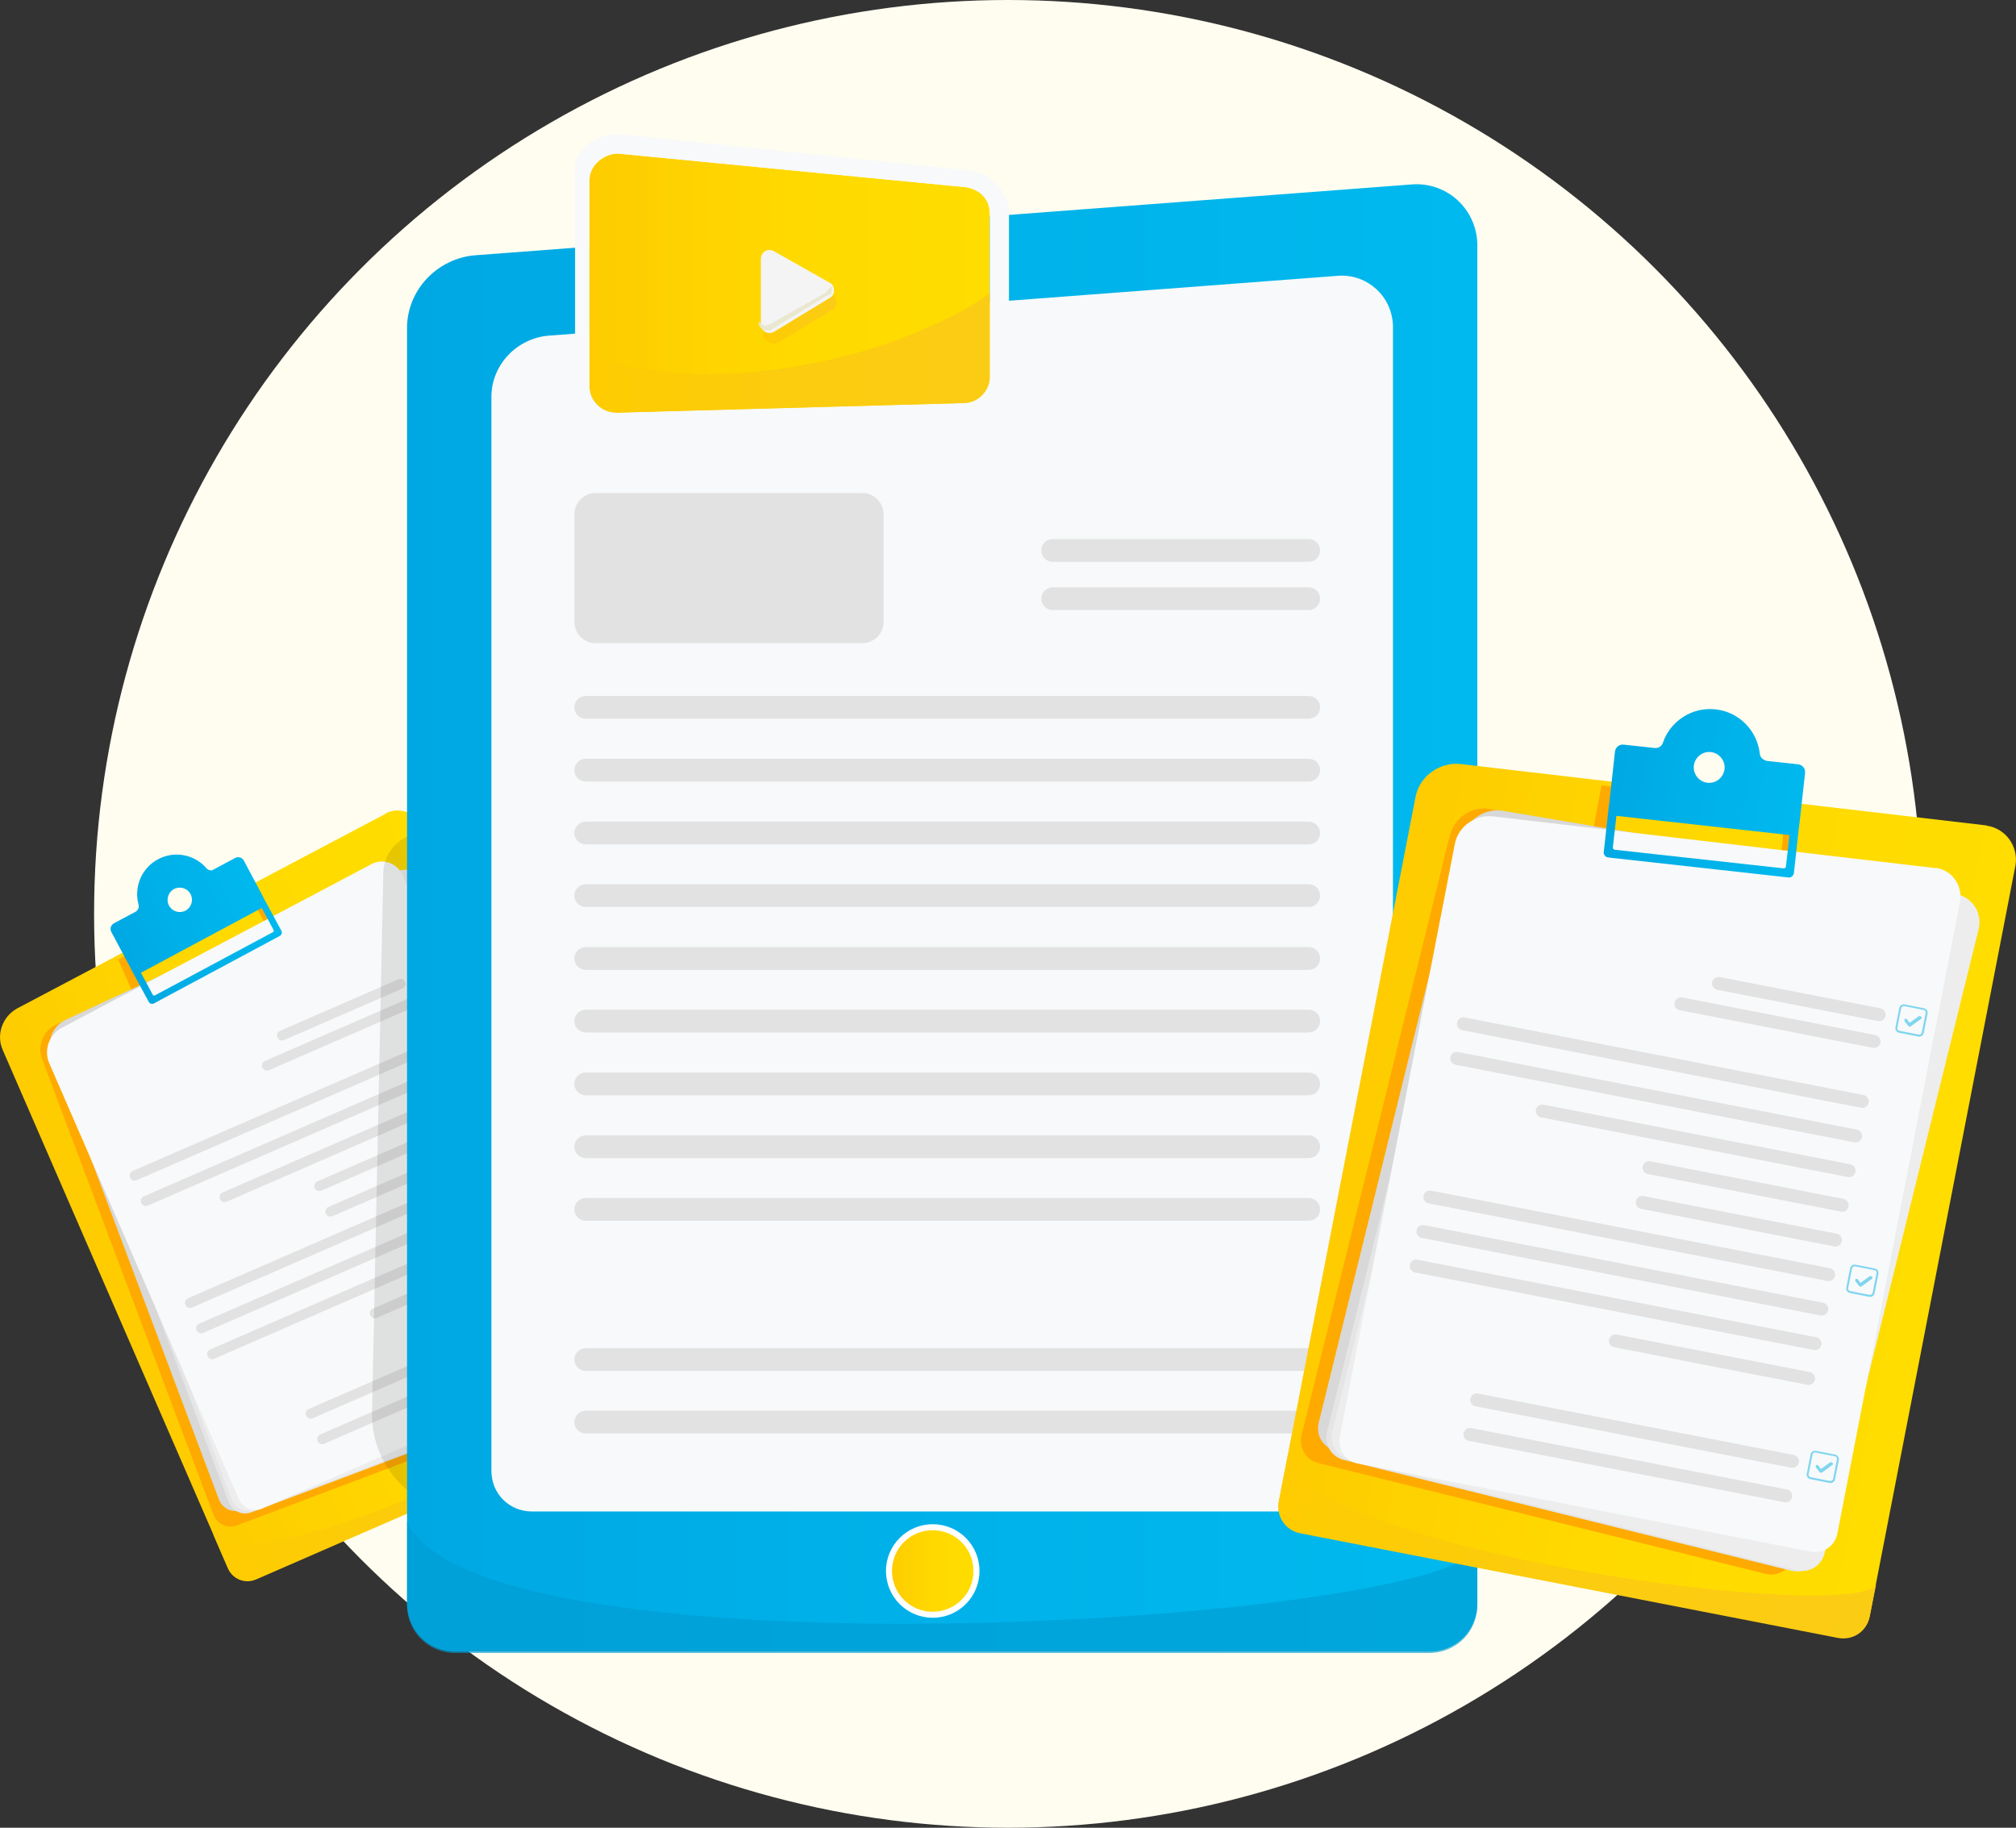 <svg width="150" height="136" viewBox="0 0 150 136" fill="none" xmlns="http://www.w3.org/2000/svg">
<rect x="0" y="0" width="150" height="136" fill="#333333" stroke="none"/>
<circle cx="75" cy="68" r="68" fill="#FFFDF0"/>
<g clip-path="url(#clip0_5279_6242)">
<path d="M28.733 60.53L1.302 75.023C0.196 75.612 -0.304 76.968 0.196 78.111L16.944 116.646C17.3 117.467 18.228 117.824 19.048 117.467L48.46 104.652C49.28 104.295 49.637 103.367 49.28 102.546L31.409 61.458C30.909 60.423 29.697 60.03 28.715 60.512L28.733 60.53Z" fill="url(#paint0_linear_5279_6242)"/>
<path d="M15.873 114.183L16.961 116.7C17.318 117.521 18.245 117.878 19.066 117.521L48.477 104.706C49.297 104.349 49.654 103.421 49.297 102.599L48.548 100.868C48.727 103.51 20.136 118.128 15.873 114.165V114.183Z" fill="url(#paint1_linear_5279_6242)"/>
<path d="M27.842 65.171L4.174 76.237C3.228 76.683 2.747 77.825 3.139 78.825L15.874 112.684C16.142 113.416 16.909 113.755 17.622 113.505L42.913 103.974C43.627 103.706 43.965 102.938 43.68 102.207L30.107 66.099C29.715 65.189 28.716 64.796 27.86 65.153L27.842 65.171Z" fill="#FFAA00"/>
<path d="M28.573 64.849L4.887 75.88C3.941 76.326 3.46 77.45 3.834 78.432L16.284 111.559C16.551 112.273 17.3 112.612 18.014 112.345L43.305 102.813C44.019 102.546 44.358 101.796 44.09 101.082L30.802 65.76C30.428 64.867 29.429 64.492 28.573 64.849Z" fill="#D8D8D8"/>
<path d="M29.286 65.027L5.6 76.058C4.654 76.504 4.173 77.629 4.547 78.61L16.997 111.737C17.264 112.451 18.013 112.791 18.727 112.523L44.018 102.992C44.732 102.724 45.071 101.974 44.803 101.26L31.515 65.938C31.141 65.045 30.142 64.671 29.286 65.027Z" fill="#E5E5E5"/>
<path d="M29.518 64.849L5.832 75.88C4.887 76.326 4.405 77.45 4.78 78.432L17.229 111.559C17.497 112.273 18.246 112.612 18.959 112.345L44.251 102.813C44.964 102.546 45.303 101.796 45.035 101.082L31.748 65.76C31.373 64.867 30.374 64.492 29.518 64.849Z" fill="#EDEDED"/>
<path d="M27.68 64.278L4.582 76.486C3.655 76.986 3.245 78.128 3.655 79.092L17.763 111.541C18.066 112.237 18.833 112.541 19.529 112.237L44.303 101.457C44.999 101.153 45.302 100.386 44.999 99.69L29.945 65.081C29.517 64.206 28.5 63.867 27.68 64.278Z" fill="#F7F9FA"/>
<path d="M31.726 77.618L9.875 87.13C9.685 87.212 9.598 87.433 9.681 87.623C9.763 87.813 9.984 87.9 10.174 87.817L32.024 78.305C32.214 78.222 32.301 78.001 32.218 77.812C32.136 77.622 31.915 77.535 31.726 77.618Z" fill="#E2E2E2"/>
<path d="M30.298 74.336L19.716 78.942C19.527 79.025 19.44 79.246 19.523 79.436C19.605 79.625 19.826 79.712 20.015 79.63L30.597 75.023C30.787 74.941 30.874 74.72 30.791 74.53C30.709 74.34 30.488 74.253 30.298 74.336Z" fill="#E2E2E2"/>
<path d="M29.653 72.865L20.838 76.703C20.648 76.785 20.561 77.006 20.644 77.196C20.726 77.386 20.947 77.472 21.136 77.39L29.952 73.552C30.142 73.47 30.229 73.249 30.146 73.059C30.064 72.869 29.843 72.782 29.653 72.865Z" fill="#E2E2E2"/>
<path d="M32.554 79.507L10.703 89.019C10.513 89.102 10.426 89.323 10.509 89.513C10.591 89.703 10.812 89.789 11.002 89.707L32.852 80.195C33.042 80.112 33.129 79.891 33.047 79.701C32.964 79.511 32.743 79.424 32.554 79.507Z" fill="#E2E2E2"/>
<path d="M33.361 81.418L16.564 88.73C16.375 88.813 16.288 89.034 16.37 89.224C16.453 89.413 16.673 89.5 16.863 89.418L33.66 82.106C33.85 82.023 33.937 81.802 33.854 81.612C33.772 81.422 33.551 81.335 33.361 81.418Z" fill="#E2E2E2"/>
<path d="M34.189 83.302L23.607 87.909C23.417 87.992 23.331 88.213 23.413 88.402C23.496 88.592 23.716 88.679 23.906 88.597L34.488 83.99C34.678 83.907 34.764 83.686 34.682 83.497C34.599 83.307 34.379 83.22 34.189 83.302Z" fill="#E2E2E2"/>
<path d="M35.023 85.201L24.441 89.808C24.251 89.89 24.165 90.111 24.247 90.301C24.33 90.491 24.55 90.578 24.74 90.495L35.322 85.888C35.512 85.806 35.598 85.585 35.516 85.395C35.433 85.205 35.213 85.118 35.023 85.201Z" fill="#E2E2E2"/>
<path d="M35.839 87.091L13.988 96.603C13.798 96.686 13.711 96.907 13.794 97.097C13.877 97.287 14.097 97.373 14.287 97.291L36.138 87.778C36.327 87.696 36.414 87.475 36.332 87.285C36.249 87.095 36.028 87.008 35.839 87.091Z" fill="#E2E2E2"/>
<path d="M36.667 88.981L14.816 98.493C14.626 98.576 14.54 98.796 14.622 98.986C14.705 99.176 14.925 99.263 15.115 99.18L36.966 89.668C37.155 89.586 37.242 89.365 37.16 89.175C37.077 88.985 36.857 88.898 36.667 88.981Z" fill="#E2E2E2"/>
<path d="M37.487 90.905L15.636 100.417C15.447 100.499 15.36 100.72 15.442 100.91C15.525 101.1 15.746 101.187 15.935 101.104L37.786 91.592C37.976 91.509 38.063 91.289 37.98 91.099C37.898 90.909 37.677 90.822 37.487 90.905Z" fill="#E2E2E2"/>
<path d="M38.32 92.769L27.738 97.376C27.548 97.458 27.461 97.679 27.544 97.869C27.627 98.059 27.847 98.146 28.037 98.063L38.619 93.457C38.808 93.374 38.895 93.153 38.813 92.963C38.73 92.774 38.51 92.687 38.32 92.769Z" fill="#E2E2E2"/>
<path d="M40.272 97.311L22.968 104.844C22.779 104.926 22.692 105.147 22.774 105.337C22.857 105.527 23.078 105.614 23.267 105.531L40.571 97.998C40.761 97.915 40.848 97.695 40.765 97.505C40.683 97.315 40.462 97.228 40.272 97.311Z" fill="#E2E2E2"/>
<path d="M41.124 99.209L23.82 106.742C23.63 106.825 23.544 107.045 23.626 107.235C23.709 107.425 23.929 107.512 24.119 107.429L41.423 99.897C41.612 99.814 41.699 99.593 41.617 99.403C41.534 99.213 41.314 99.126 41.124 99.209Z" fill="#E2E2E2"/>
<path d="M10.505 73.256L9.774 73.613L8.793 71.4L9.328 71.114L10.505 73.256Z" fill="#FFAA00"/>
<path d="M20.172 68.222L19.619 68.526L18.674 66.777L19.191 66.491L20.172 68.222Z" fill="#FFAA00"/>
<path d="M15.838 64.742C15.659 64.796 15.481 64.742 15.356 64.599C14.482 63.582 12.984 63.279 11.753 63.939C10.523 64.599 9.952 66.01 10.309 67.312C10.362 67.527 10.273 67.741 10.077 67.848L8.471 68.705C8.24 68.83 8.168 69.115 8.275 69.329L9.542 71.703L9.809 72.221L10.968 74.363L11.075 74.559C11.147 74.684 11.307 74.737 11.45 74.666L11.646 74.559L20.636 69.74L20.832 69.633C20.956 69.561 21.01 69.401 20.939 69.258L20.832 69.062L19.672 66.92L19.405 66.402L18.139 64.028C18.014 63.796 17.728 63.725 17.514 63.832L15.909 64.689C15.909 64.689 15.855 64.724 15.82 64.724L15.838 64.742ZM12.948 66.152C13.394 65.92 13.929 66.081 14.179 66.527C14.411 66.973 14.25 67.509 13.804 67.759C13.358 67.991 12.823 67.83 12.574 67.384C12.342 66.938 12.502 66.402 12.948 66.152ZM20.332 69.347L11.504 74.077C11.504 74.077 11.396 74.077 11.379 74.041L10.487 72.382L19.476 67.562L20.368 69.222C20.368 69.222 20.368 69.329 20.332 69.347Z" fill="url(#paint2_linear_5279_6242)"/>
<path d="M32.568 72.649L32.105 71.596C32.051 71.453 31.891 71.399 31.766 71.453L30.713 71.917C30.588 71.971 30.517 72.131 30.571 72.274L31.034 73.327C31.088 73.47 31.248 73.523 31.373 73.47L32.426 73.006C32.55 72.952 32.622 72.792 32.568 72.649ZM32.39 72.899L31.338 73.363C31.338 73.363 31.177 73.363 31.142 73.291L30.678 72.238C30.678 72.238 30.678 72.078 30.749 72.042L31.801 71.578C31.801 71.578 31.962 71.578 31.998 71.649L32.461 72.702C32.461 72.702 32.461 72.863 32.39 72.899Z" fill="#7FD5EF"/>
<path d="M31.659 72.81C31.659 72.81 31.605 72.81 31.588 72.81L31.267 72.703C31.267 72.703 31.195 72.631 31.195 72.578C31.195 72.524 31.267 72.506 31.32 72.524L31.552 72.596L31.784 71.953C31.784 71.953 31.855 71.882 31.909 71.899C31.962 71.899 31.98 71.971 31.98 72.024L31.73 72.756C31.73 72.756 31.695 72.792 31.677 72.81H31.659Z" fill="#7FD5EF"/>
<path d="M38.81 86.838L38.347 85.785C38.293 85.642 38.133 85.589 38.008 85.642L36.956 86.106C36.831 86.16 36.759 86.321 36.813 86.463L37.277 87.516C37.33 87.659 37.491 87.713 37.615 87.659L38.668 87.195C38.793 87.142 38.864 86.981 38.81 86.838ZM38.632 87.088L37.58 87.552C37.58 87.552 37.419 87.552 37.384 87.481L36.92 86.428C36.92 86.428 36.92 86.267 36.991 86.231L38.044 85.767C38.044 85.767 38.204 85.767 38.24 85.839L38.703 86.892C38.703 86.892 38.703 87.052 38.632 87.088Z" fill="#7FD5EF"/>
<path d="M37.901 86.999C37.901 86.999 37.848 86.999 37.83 86.999L37.509 86.892C37.509 86.892 37.438 86.821 37.438 86.767C37.438 86.713 37.509 86.696 37.562 86.713L37.794 86.785L38.026 86.142C38.026 86.142 38.097 86.071 38.151 86.089C38.204 86.089 38.222 86.16 38.222 86.214L37.973 86.945C37.973 86.945 37.937 86.981 37.919 86.999H37.901Z" fill="#7FD5EF"/>
<path d="M43.074 97.137L42.611 96.084C42.557 95.941 42.396 95.888 42.272 95.941L41.219 96.405C41.094 96.459 41.023 96.62 41.077 96.762L41.54 97.815C41.594 97.958 41.754 98.012 41.879 97.958L42.931 97.494C43.056 97.441 43.128 97.28 43.074 97.137ZM42.896 97.387L41.843 97.851C41.843 97.851 41.683 97.851 41.647 97.78L41.184 96.727C41.184 96.727 41.184 96.566 41.255 96.53L42.307 96.066C42.307 96.066 42.468 96.066 42.503 96.138L42.967 97.191C42.967 97.191 42.967 97.351 42.896 97.387Z" fill="#7FD5EF"/>
<path d="M42.182 97.298C42.182 97.298 42.129 97.298 42.111 97.298L41.79 97.191C41.79 97.191 41.719 97.119 41.719 97.066C41.719 97.012 41.79 96.995 41.844 97.012L42.075 97.084L42.307 96.441C42.307 96.441 42.379 96.37 42.432 96.388C42.486 96.388 42.504 96.459 42.504 96.513L42.254 97.244C42.254 97.244 42.218 97.28 42.2 97.298H42.182Z" fill="#7FD5EF"/>
<path opacity="0.1" d="M40.719 64.564L32.426 62.1C30.499 61.529 28.555 62.957 28.52 64.956L27.681 105.098C27.61 108.632 30.053 111.72 33.514 112.434L36.207 114.647L40.737 64.546L40.719 64.564Z" fill="black"/>
<path d="M105.196 13.712L35.351 18.995C32.532 19.227 30.285 21.584 30.285 24.404V119.287C30.285 121.322 31.855 122.893 33.888 122.893H106.32C108.353 122.893 109.922 121.322 109.922 119.287V18.103C109.815 15.515 107.675 13.605 105.196 13.712Z" fill="url(#paint3_linear_5279_6242)"/>
<path d="M99.666 20.513L40.825 24.975C38.453 25.171 36.562 27.152 36.562 29.526V109.435C36.562 111.148 37.882 112.469 39.595 112.469H100.611C102.323 112.469 103.643 111.148 103.643 109.435V24.207C103.554 22.03 101.753 20.424 99.666 20.513Z" fill="#F7F9FA"/>
<path opacity="0.6" d="M30.285 113.201V119.395C30.285 121.429 31.855 123 33.888 123H106.32C108.353 123 109.922 121.429 109.922 119.395V115.111C107.889 120.733 35.565 125.249 30.285 113.201Z" fill="#009BD1"/>
<path d="M73.645 28.027V15.89C73.645 14.819 72.932 14.105 71.862 13.927L46 11.428C44.929 11.428 43.859 12.32 43.859 13.391V28.741C43.859 29.812 44.751 30.704 45.821 30.704L71.683 29.99C72.754 29.99 73.645 29.098 73.645 28.027Z" fill="url(#paint4_linear_5279_6242)"/>
<path d="M45.821 11.428H45.999L71.861 13.927C72.931 14.105 73.644 14.819 73.644 15.89V28.206C73.644 29.277 72.753 30.169 71.683 30.169L45.821 30.883C44.75 30.883 43.858 29.991 43.858 28.92V13.391C43.858 12.32 44.75 11.428 45.821 11.428ZM45.821 10C44.037 10 42.432 11.428 42.788 13.391V28.741C42.788 30.526 44.215 31.954 45.999 31.954L71.861 31.24C73.644 31.24 75.071 29.812 75.071 28.027V15.89C75.071 14.284 73.644 12.856 72.039 12.677L46.177 10H45.821V10Z" fill="#F7F9FA"/>
<path d="M73.644 21.78V28.027C73.644 29.098 72.753 29.991 71.7 29.991L45.999 30.705C44.929 30.705 44.055 29.812 44.055 28.741V26.421C44.233 26.599 44.59 26.599 44.947 26.778C49.031 28.027 53.454 28.027 57.717 27.492C61.623 26.956 65.868 25.886 69.596 24.101C70.844 23.565 72.253 22.851 73.68 21.78H73.644Z" fill="url(#paint5_linear_5279_6242)"/>
<path fill-rule="evenodd" clip-rule="evenodd" d="M56.791 24.993V20.174C56.791 19.638 57.326 19.281 57.861 19.638L61.963 21.959C62.32 22.137 62.32 22.851 61.963 23.03L57.861 25.528C57.504 25.707 56.791 25.35 56.791 24.993Z" fill="url(#paint6_linear_5279_6242)"/>
<path fill-rule="evenodd" clip-rule="evenodd" d="M56.611 24.1V19.281C56.611 18.746 57.146 18.389 57.681 18.746L61.784 21.066C62.141 21.245 62.141 21.959 61.784 22.137L57.681 24.636C57.146 24.993 56.611 24.636 56.611 24.1Z" fill="#F4F4F4"/>
<path d="M61.784 21.245C61.784 21.423 61.606 21.602 61.428 21.78L57.325 24.1C56.969 24.279 56.79 24.279 56.434 23.922C56.434 24.457 56.969 24.814 57.504 24.457L61.606 21.959C61.963 21.959 61.963 21.423 61.784 21.245Z" fill="#EAE7D0"/>
<path d="M69.4 120.144C67.617 120.144 66.154 118.681 66.154 116.896C66.154 115.111 67.617 113.647 69.4 113.647C71.184 113.647 72.647 115.111 72.647 116.896C72.647 118.681 71.184 120.144 69.4 120.144Z" fill="url(#paint7_linear_5279_6242)"/>
<path d="M69.4 113.861C71.076 113.861 72.432 115.218 72.432 116.896C72.432 118.573 71.076 119.93 69.4 119.93C67.723 119.93 66.368 118.573 66.368 116.896C66.368 115.218 67.723 113.861 69.4 113.861ZM69.4 113.415C67.491 113.415 65.922 114.968 65.922 116.896C65.922 118.823 67.474 120.376 69.4 120.376C71.326 120.376 72.878 118.823 72.878 116.896C72.878 114.968 71.326 113.415 69.4 113.415Z" fill="white"/>
<path d="M97.366 51.784H43.59C43.118 51.784 42.734 52.163 42.734 52.632C42.734 53.1 43.118 53.479 43.59 53.479H97.366C97.839 53.479 98.222 53.1 98.222 52.632C98.222 52.163 97.839 51.784 97.366 51.784Z" fill="#E2E2E2"/>
<path d="M97.365 43.698H78.335C77.862 43.698 77.478 44.078 77.478 44.546C77.478 45.014 77.862 45.394 78.335 45.394H97.365C97.838 45.394 98.222 45.014 98.222 44.546C98.222 44.078 97.838 43.698 97.365 43.698Z" fill="#E2E2E2"/>
<path d="M97.365 40.111H78.335C77.862 40.111 77.478 40.49 77.478 40.959C77.478 41.427 77.862 41.806 78.335 41.806H97.365C97.838 41.806 98.222 41.427 98.222 40.959C98.222 40.49 97.838 40.111 97.365 40.111Z" fill="#E2E2E2"/>
<path d="M97.366 56.46H43.59C43.118 56.46 42.734 56.84 42.734 57.308C42.734 57.776 43.118 58.156 43.59 58.156H97.366C97.839 58.156 98.222 57.776 98.222 57.308C98.222 56.84 97.839 56.46 97.366 56.46Z" fill="#E2E2E2"/>
<path d="M97.366 61.136H43.59C43.118 61.136 42.734 61.516 42.734 61.984C42.734 62.452 43.118 62.832 43.59 62.832H97.366C97.839 62.832 98.222 62.452 98.222 61.984C98.222 61.516 97.839 61.136 97.366 61.136Z" fill="#E2E2E2"/>
<path d="M97.366 65.795H43.59C43.118 65.795 42.734 66.174 42.734 66.643C42.734 67.111 43.118 67.49 43.59 67.49H97.366C97.839 67.49 98.222 67.111 98.222 66.643C98.222 66.174 97.839 65.795 97.366 65.795Z" fill="#E2E2E2"/>
<path d="M97.366 70.471H43.59C43.118 70.471 42.734 70.851 42.734 71.319C42.734 71.787 43.118 72.167 43.59 72.167H97.366C97.839 72.167 98.222 71.787 98.222 71.319C98.222 70.851 97.839 70.471 97.366 70.471Z" fill="#E2E2E2"/>
<path d="M97.366 75.13H43.59C43.118 75.13 42.734 75.51 42.734 75.978C42.734 76.446 43.118 76.826 43.59 76.826H97.366C97.839 76.826 98.222 76.446 98.222 75.978C98.222 75.51 97.839 75.13 97.366 75.13Z" fill="#E2E2E2"/>
<path d="M97.366 79.806H43.59C43.118 79.806 42.734 80.186 42.734 80.654C42.734 81.122 43.118 81.502 43.59 81.502H97.366C97.839 81.502 98.222 81.122 98.222 80.654C98.222 80.186 97.839 79.806 97.366 79.806Z" fill="#E2E2E2"/>
<path d="M97.366 84.482H43.59C43.118 84.482 42.734 84.862 42.734 85.33C42.734 85.799 43.118 86.178 43.59 86.178H97.366C97.839 86.178 98.222 85.799 98.222 85.33C98.222 84.862 97.839 84.482 97.366 84.482Z" fill="#E2E2E2"/>
<path d="M97.366 89.141H43.59C43.118 89.141 42.734 89.52 42.734 89.988C42.734 90.457 43.118 90.836 43.59 90.836H97.366C97.839 90.836 98.222 90.457 98.222 89.988C98.222 89.52 97.839 89.141 97.366 89.141Z" fill="#E2E2E2"/>
<path d="M97.366 100.314H43.59C43.118 100.314 42.734 100.694 42.734 101.162C42.734 101.63 43.118 102.01 43.59 102.01H97.366C97.839 102.01 98.222 101.63 98.222 101.162C98.222 100.694 97.839 100.314 97.366 100.314Z" fill="#E2E2E2"/>
<path d="M97.366 104.973H43.59C43.118 104.973 42.734 105.352 42.734 105.82C42.734 106.289 43.118 106.668 43.59 106.668H97.366C97.839 106.668 98.222 106.289 98.222 105.82C98.222 105.352 97.839 104.973 97.366 104.973Z" fill="#E2E2E2"/>
<path d="M147.825 61.422L108.693 56.853C107.124 56.674 105.625 57.745 105.322 59.298L95.156 111.666C94.942 112.791 95.637 113.826 96.761 114.04L136.749 121.822C137.873 122.036 138.907 121.34 139.121 120.216L149.966 64.367C150.18 62.922 149.199 61.636 147.825 61.44V61.422Z" fill="url(#paint8_linear_5279_6242)"/>
<path d="M95.816 108.311L95.156 111.72C94.942 112.844 95.637 113.879 96.761 114.094L136.749 121.876C137.873 122.09 138.907 121.394 139.121 120.269L139.585 117.913C137.873 120.805 97.457 115.521 95.834 108.311H95.816Z" fill="url(#paint9_linear_5279_6242)"/>
<path d="M143.563 65.652L110.834 60.191C109.514 59.976 108.212 60.833 107.873 62.154L96.851 106.758C96.619 107.704 97.154 108.632 98.082 108.864L131.381 117.11C132.309 117.342 133.218 116.771 133.45 115.825L145.204 68.258C145.454 67.026 144.687 65.884 143.545 65.652H143.563Z" fill="#FFAA00"/>
<path d="M144.544 65.848L111.833 60.333C110.513 60.119 109.211 60.94 108.89 62.243L98.117 105.865C97.885 106.793 98.438 107.704 99.366 107.936L132.665 116.182C133.593 116.414 134.502 115.86 134.734 114.932L146.221 68.419C146.47 67.223 145.703 66.098 144.544 65.866V65.848Z" fill="#D8D8D8"/>
<path d="M145.167 66.545L112.456 61.029C111.136 60.815 109.834 61.636 109.513 62.939L98.74 106.561C98.508 107.49 99.061 108.4 99.989 108.632L133.288 116.878C134.216 117.11 135.126 116.557 135.357 115.629L146.844 69.115C147.093 67.919 146.326 66.795 145.167 66.563V66.545Z" fill="#E5E5E5"/>
<path d="M145.56 66.509L112.849 60.994C111.529 60.78 110.227 61.601 109.906 62.904L99.133 106.526C98.901 107.454 99.454 108.364 100.381 108.596L133.681 116.842C134.608 117.074 135.518 116.521 135.75 115.593L147.236 69.079C147.486 67.883 146.719 66.759 145.56 66.527V66.509Z" fill="#EDEDED"/>
<path d="M144.044 64.599L111.083 60.744C109.763 60.601 108.497 61.494 108.247 62.797L99.686 106.901C99.508 107.847 100.096 108.721 101.042 108.9L134.716 115.45C135.661 115.629 136.535 115.04 136.713 114.094L145.845 67.045C146.024 65.831 145.203 64.742 144.044 64.582V64.599Z" fill="#F7F9FA"/>
<path d="M138.655 81.481L108.979 75.709C108.718 75.658 108.465 75.829 108.414 76.09C108.363 76.351 108.534 76.604 108.795 76.655L138.471 82.427C138.732 82.478 138.985 82.308 139.036 82.046C139.087 81.785 138.916 81.532 138.655 81.481Z" fill="#E2E2E2"/>
<path d="M139.531 77.017L125.156 74.221C124.895 74.171 124.642 74.341 124.592 74.603C124.541 74.864 124.711 75.117 124.973 75.168L139.347 77.963C139.608 78.014 139.861 77.844 139.911 77.582C139.962 77.321 139.792 77.068 139.531 77.017Z" fill="#E2E2E2"/>
<path d="M139.911 75.029L127.953 72.703C127.692 72.653 127.439 72.823 127.389 73.084C127.338 73.346 127.508 73.599 127.769 73.649L139.728 75.975C139.989 76.026 140.241 75.856 140.292 75.594C140.343 75.333 140.172 75.08 139.911 75.029Z" fill="#E2E2E2"/>
<path d="M138.157 84.052L108.481 78.279C108.219 78.229 107.967 78.399 107.916 78.661C107.865 78.922 108.036 79.175 108.297 79.226L137.973 84.998C138.234 85.049 138.487 84.878 138.538 84.617C138.589 84.356 138.418 84.103 138.157 84.052Z" fill="#E2E2E2"/>
<path d="M137.673 86.635L114.842 82.195C114.581 82.144 114.328 82.314 114.277 82.576C114.227 82.837 114.397 83.09 114.658 83.141L137.489 87.582C137.75 87.632 138.003 87.462 138.053 87.201C138.104 86.939 137.934 86.686 137.673 86.635Z" fill="#E2E2E2"/>
<path d="M137.161 89.209L122.787 86.413C122.526 86.362 122.273 86.533 122.223 86.794C122.172 87.056 122.342 87.309 122.603 87.359L136.978 90.155C137.239 90.206 137.491 90.036 137.542 89.774C137.593 89.513 137.422 89.26 137.161 89.209Z" fill="#E2E2E2"/>
<path d="M136.659 91.797L122.285 89.001C122.024 88.95 121.771 89.121 121.721 89.382C121.67 89.644 121.84 89.897 122.101 89.947L136.476 92.743C136.737 92.794 136.99 92.624 137.04 92.362C137.091 92.101 136.921 91.848 136.659 91.797Z" fill="#E2E2E2"/>
<path d="M136.155 94.368L106.479 88.596C106.218 88.545 105.965 88.716 105.914 88.977C105.863 89.238 106.034 89.491 106.295 89.542L135.971 95.315C136.232 95.365 136.485 95.195 136.536 94.933C136.587 94.672 136.416 94.419 136.155 94.368Z" fill="#E2E2E2"/>
<path d="M135.639 96.936L105.963 91.163C105.702 91.112 105.449 91.283 105.398 91.544C105.348 91.806 105.518 92.059 105.779 92.109L135.456 97.882C135.717 97.933 135.969 97.762 136.02 97.501C136.071 97.24 135.9 96.987 135.639 96.936Z" fill="#E2E2E2"/>
<path d="M135.139 99.506L105.463 93.734C105.202 93.683 104.949 93.853 104.898 94.115C104.848 94.376 105.018 94.629 105.279 94.68L134.956 100.452C135.217 100.503 135.469 100.332 135.52 100.071C135.571 99.81 135.4 99.557 135.139 99.506Z" fill="#E2E2E2"/>
<path d="M134.661 102.096L120.287 99.3C120.026 99.249 119.773 99.42 119.723 99.681C119.672 99.942 119.842 100.195 120.103 100.246L134.478 103.042C134.739 103.093 134.992 102.922 135.042 102.661C135.093 102.4 134.922 102.147 134.661 102.096Z" fill="#E2E2E2"/>
<path d="M133.461 108.264L109.965 103.694C109.704 103.643 109.451 103.813 109.4 104.075C109.35 104.336 109.52 104.589 109.781 104.64L133.277 109.21C133.538 109.261 133.791 109.09 133.842 108.829C133.893 108.568 133.722 108.315 133.461 108.264Z" fill="#E2E2E2"/>
<path d="M132.961 110.834L109.465 106.264C109.204 106.213 108.951 106.384 108.9 106.645C108.85 106.906 109.02 107.159 109.281 107.21L132.777 111.78C133.038 111.831 133.291 111.661 133.342 111.399C133.393 111.138 133.222 110.885 132.961 110.834Z" fill="#E2E2E2"/>
<path d="M119.608 61.636L118.592 61.476L119.163 58.441L119.912 58.531L119.608 61.636Z" fill="#FFAA00"/>
<path d="M133.326 63.314L132.559 63.243L132.808 60.726L133.557 60.815L133.326 63.314Z" fill="#FFAA00"/>
<path d="M131.327 56.567C131.113 56.496 130.953 56.3 130.935 56.068C130.739 54.372 129.419 52.98 127.653 52.783C125.887 52.587 124.282 53.658 123.729 55.264C123.64 55.532 123.39 55.693 123.105 55.657L120.804 55.407C120.483 55.371 120.198 55.603 120.162 55.925L119.788 59.316L119.698 60.048L119.359 63.118L119.324 63.403C119.306 63.6 119.449 63.76 119.627 63.796L119.912 63.832L132.79 65.26L133.075 65.295C133.271 65.313 133.432 65.17 133.468 64.992L133.503 64.706L133.842 61.636L133.931 60.905L134.306 57.513C134.342 57.192 134.11 56.907 133.789 56.871L131.488 56.621C131.488 56.621 131.399 56.621 131.363 56.585L131.327 56.567ZM127.296 55.961C127.921 56.032 128.384 56.603 128.313 57.228C128.242 57.852 127.671 58.316 127.047 58.245C126.422 58.174 125.959 57.603 126.03 56.978C126.101 56.353 126.672 55.889 127.296 55.961ZM132.736 64.617L120.109 63.225C120.109 63.225 120.002 63.154 120.002 63.082L120.269 60.708L133.147 62.136L132.879 64.51C132.879 64.51 132.808 64.617 132.736 64.617Z" fill="url(#paint10_linear_5279_6242)"/>
<path d="M143.134 76.861L143.42 75.415C143.455 75.237 143.33 75.058 143.152 75.023L141.707 74.737C141.529 74.701 141.351 74.826 141.315 75.005L141.03 76.451C140.994 76.629 141.119 76.808 141.297 76.843L142.742 77.129C142.92 77.165 143.098 77.04 143.134 76.861ZM142.76 76.986L141.315 76.7C141.208 76.683 141.137 76.576 141.172 76.468L141.458 75.023C141.475 74.915 141.582 74.844 141.689 74.862L143.134 75.148C143.241 75.165 143.313 75.272 143.277 75.38L142.991 76.825C142.974 76.932 142.867 77.004 142.76 76.968V76.986Z" fill="#7FD5EF"/>
<path d="M142.064 76.379C142.064 76.379 142.01 76.361 141.975 76.326L141.707 75.987C141.707 75.987 141.671 75.862 141.725 75.826C141.778 75.79 141.85 75.808 141.903 75.862L142.082 76.112L142.777 75.612C142.777 75.612 142.902 75.594 142.955 75.647C142.991 75.701 142.991 75.772 142.938 75.808L142.153 76.379C142.153 76.379 142.099 76.397 142.064 76.397V76.379Z" fill="#7FD5EF"/>
<path d="M139.478 96.227L139.763 94.781C139.799 94.603 139.674 94.424 139.496 94.388L138.051 94.103C137.873 94.067 137.694 94.192 137.659 94.371L137.373 95.816C137.338 95.995 137.462 96.173 137.641 96.209L139.086 96.495C139.264 96.53 139.442 96.405 139.478 96.227ZM139.103 96.352L137.659 96.066C137.552 96.048 137.48 95.941 137.516 95.834L137.801 94.388C137.819 94.281 137.926 94.21 138.033 94.228L139.478 94.513C139.585 94.531 139.656 94.638 139.621 94.745L139.335 96.191C139.317 96.298 139.21 96.37 139.103 96.334V96.352Z" fill="#7FD5EF"/>
<path d="M138.407 95.727C138.407 95.727 138.354 95.71 138.318 95.674L138.051 95.335C138.051 95.335 138.015 95.21 138.069 95.174C138.122 95.138 138.193 95.156 138.247 95.21L138.425 95.46L139.121 94.96C139.121 94.96 139.246 94.942 139.299 94.996C139.335 95.049 139.335 95.121 139.281 95.156L138.497 95.727C138.497 95.727 138.443 95.745 138.407 95.745V95.727Z" fill="#7FD5EF"/>
<path d="M136.535 110.077L136.82 108.632C136.856 108.453 136.731 108.275 136.552 108.239L135.108 107.953C134.929 107.918 134.751 108.043 134.715 108.221L134.43 109.667C134.394 109.845 134.519 110.024 134.697 110.06L136.142 110.345C136.321 110.381 136.499 110.256 136.535 110.077ZM136.16 110.202L134.715 109.917C134.608 109.899 134.537 109.792 134.573 109.685L134.858 108.239C134.876 108.132 134.983 108.06 135.09 108.078L136.535 108.364C136.642 108.382 136.713 108.489 136.677 108.596L136.392 110.042C136.374 110.149 136.267 110.22 136.16 110.184V110.202Z" fill="#7FD5EF"/>
<path d="M135.464 109.578C135.464 109.578 135.411 109.56 135.375 109.524L135.107 109.185C135.107 109.185 135.072 109.06 135.125 109.025C135.179 108.989 135.25 109.007 135.304 109.06L135.482 109.31L136.178 108.81C136.178 108.81 136.302 108.793 136.356 108.846C136.392 108.9 136.392 108.971 136.338 109.007L135.553 109.578C135.553 109.578 135.5 109.596 135.464 109.596V109.578Z" fill="#7FD5EF"/>
<path d="M64.155 36.684H44.322C43.445 36.684 42.734 37.395 42.734 38.272V46.268C42.734 47.146 43.445 47.857 44.322 47.857H64.155C65.032 47.857 65.743 47.146 65.743 46.268V38.272C65.743 37.395 65.032 36.684 64.155 36.684Z" fill="#E2E2E2"/>
</g>
<defs>
<linearGradient id="paint0_linear_5279_6242" x1="7.948" y1="95.934" x2="40.258" y2="81.889" gradientUnits="userSpaceOnUse">
<stop stop-color="#FECC00"/>
<stop offset="0.01" stop-color="#FECC00"/>
<stop offset="0.51" stop-color="#FFD900"/>
<stop offset="1" stop-color="#FFDD00"/>
</linearGradient>
<linearGradient id="paint1_linear_5279_6242" x1="16.73" y1="116.172" x2="49.072" y2="102.112" gradientUnits="userSpaceOnUse">
<stop stop-color="#FECC00"/>
<stop offset="0.09" stop-color="#FDCC03"/>
<stop offset="0.55" stop-color="#FCCC10"/>
<stop offset="1" stop-color="#FBCC14"/>
</linearGradient>
<linearGradient id="paint2_linear_5279_6242" x1="8.812" y1="70.529" x2="19.495" y2="65.885" gradientUnits="userSpaceOnUse">
<stop stop-color="#00A8E3"/>
<stop offset="0.38" stop-color="#00B0E8"/>
<stop offset="1" stop-color="#00B9EE"/>
</linearGradient>
<linearGradient id="paint3_linear_5279_6242" x1="30.285" y1="68.294" x2="109.815" y2="68.294" gradientUnits="userSpaceOnUse">
<stop stop-color="#00A8E3"/>
<stop offset="0.38" stop-color="#00B0E8"/>
<stop offset="1" stop-color="#00B9EE"/>
</linearGradient>
<linearGradient id="paint4_linear_5279_6242" x1="43.859" y1="21.066" x2="73.592" y2="21.066" gradientUnits="userSpaceOnUse">
<stop stop-color="#FECC00"/>
<stop offset="0.01" stop-color="#FECC00"/>
<stop offset="0.51" stop-color="#FFD900"/>
<stop offset="1" stop-color="#FFDD00"/>
</linearGradient>
<linearGradient id="paint5_linear_5279_6242" x1="43.858" y1="26.242" x2="73.413" y2="26.242" gradientUnits="userSpaceOnUse">
<stop stop-color="#FECC00"/>
<stop offset="0.09" stop-color="#FDCC03"/>
<stop offset="0.55" stop-color="#FCCC10"/>
<stop offset="1" stop-color="#FBCC14"/>
</linearGradient>
<linearGradient id="paint6_linear_5279_6242" x1="56.809" y1="22.548" x2="62.213" y2="22.548" gradientUnits="userSpaceOnUse">
<stop stop-color="#FECC00"/>
<stop offset="0.09" stop-color="#FDCC03"/>
<stop offset="0.55" stop-color="#FCCC10"/>
<stop offset="1" stop-color="#FBCC14"/>
</linearGradient>
<linearGradient id="paint7_linear_5279_6242" x1="66.154" y1="116.896" x2="72.647" y2="116.896" gradientUnits="userSpaceOnUse">
<stop stop-color="#FECC00"/>
<stop offset="0.01" stop-color="#FECC00"/>
<stop offset="0.51" stop-color="#FFD900"/>
<stop offset="1" stop-color="#FFDD00"/>
</linearGradient>
<linearGradient id="paint8_linear_5279_6242" x1="100.657" y1="83.532" x2="144.57" y2="92.061" gradientUnits="userSpaceOnUse">
<stop stop-color="#FECC00"/>
<stop offset="0.01" stop-color="#FECC00"/>
<stop offset="0.51" stop-color="#FFD900"/>
<stop offset="1" stop-color="#FFDD00"/>
</linearGradient>
<linearGradient id="paint9_linear_5279_6242" x1="95.277" y1="111.022" x2="139.242" y2="119.561" gradientUnits="userSpaceOnUse">
<stop stop-color="#FECC00"/>
<stop offset="0.09" stop-color="#FDCC03"/>
<stop offset="0.55" stop-color="#FCCC10"/>
<stop offset="1" stop-color="#FBCC14"/>
</linearGradient>
<linearGradient id="paint10_linear_5279_6242" x1="119.816" y1="57.556" x2="134.332" y2="60.375" gradientUnits="userSpaceOnUse">
<stop stop-color="#00A8E3"/>
<stop offset="0.38" stop-color="#00B0E8"/>
<stop offset="1" stop-color="#00B9EE"/>
</linearGradient>
<clipPath id="clip0_5279_6242">
<rect width="150" height="113" fill="white" transform="translate(0 10)"/>
</clipPath>
</defs>
</svg>
